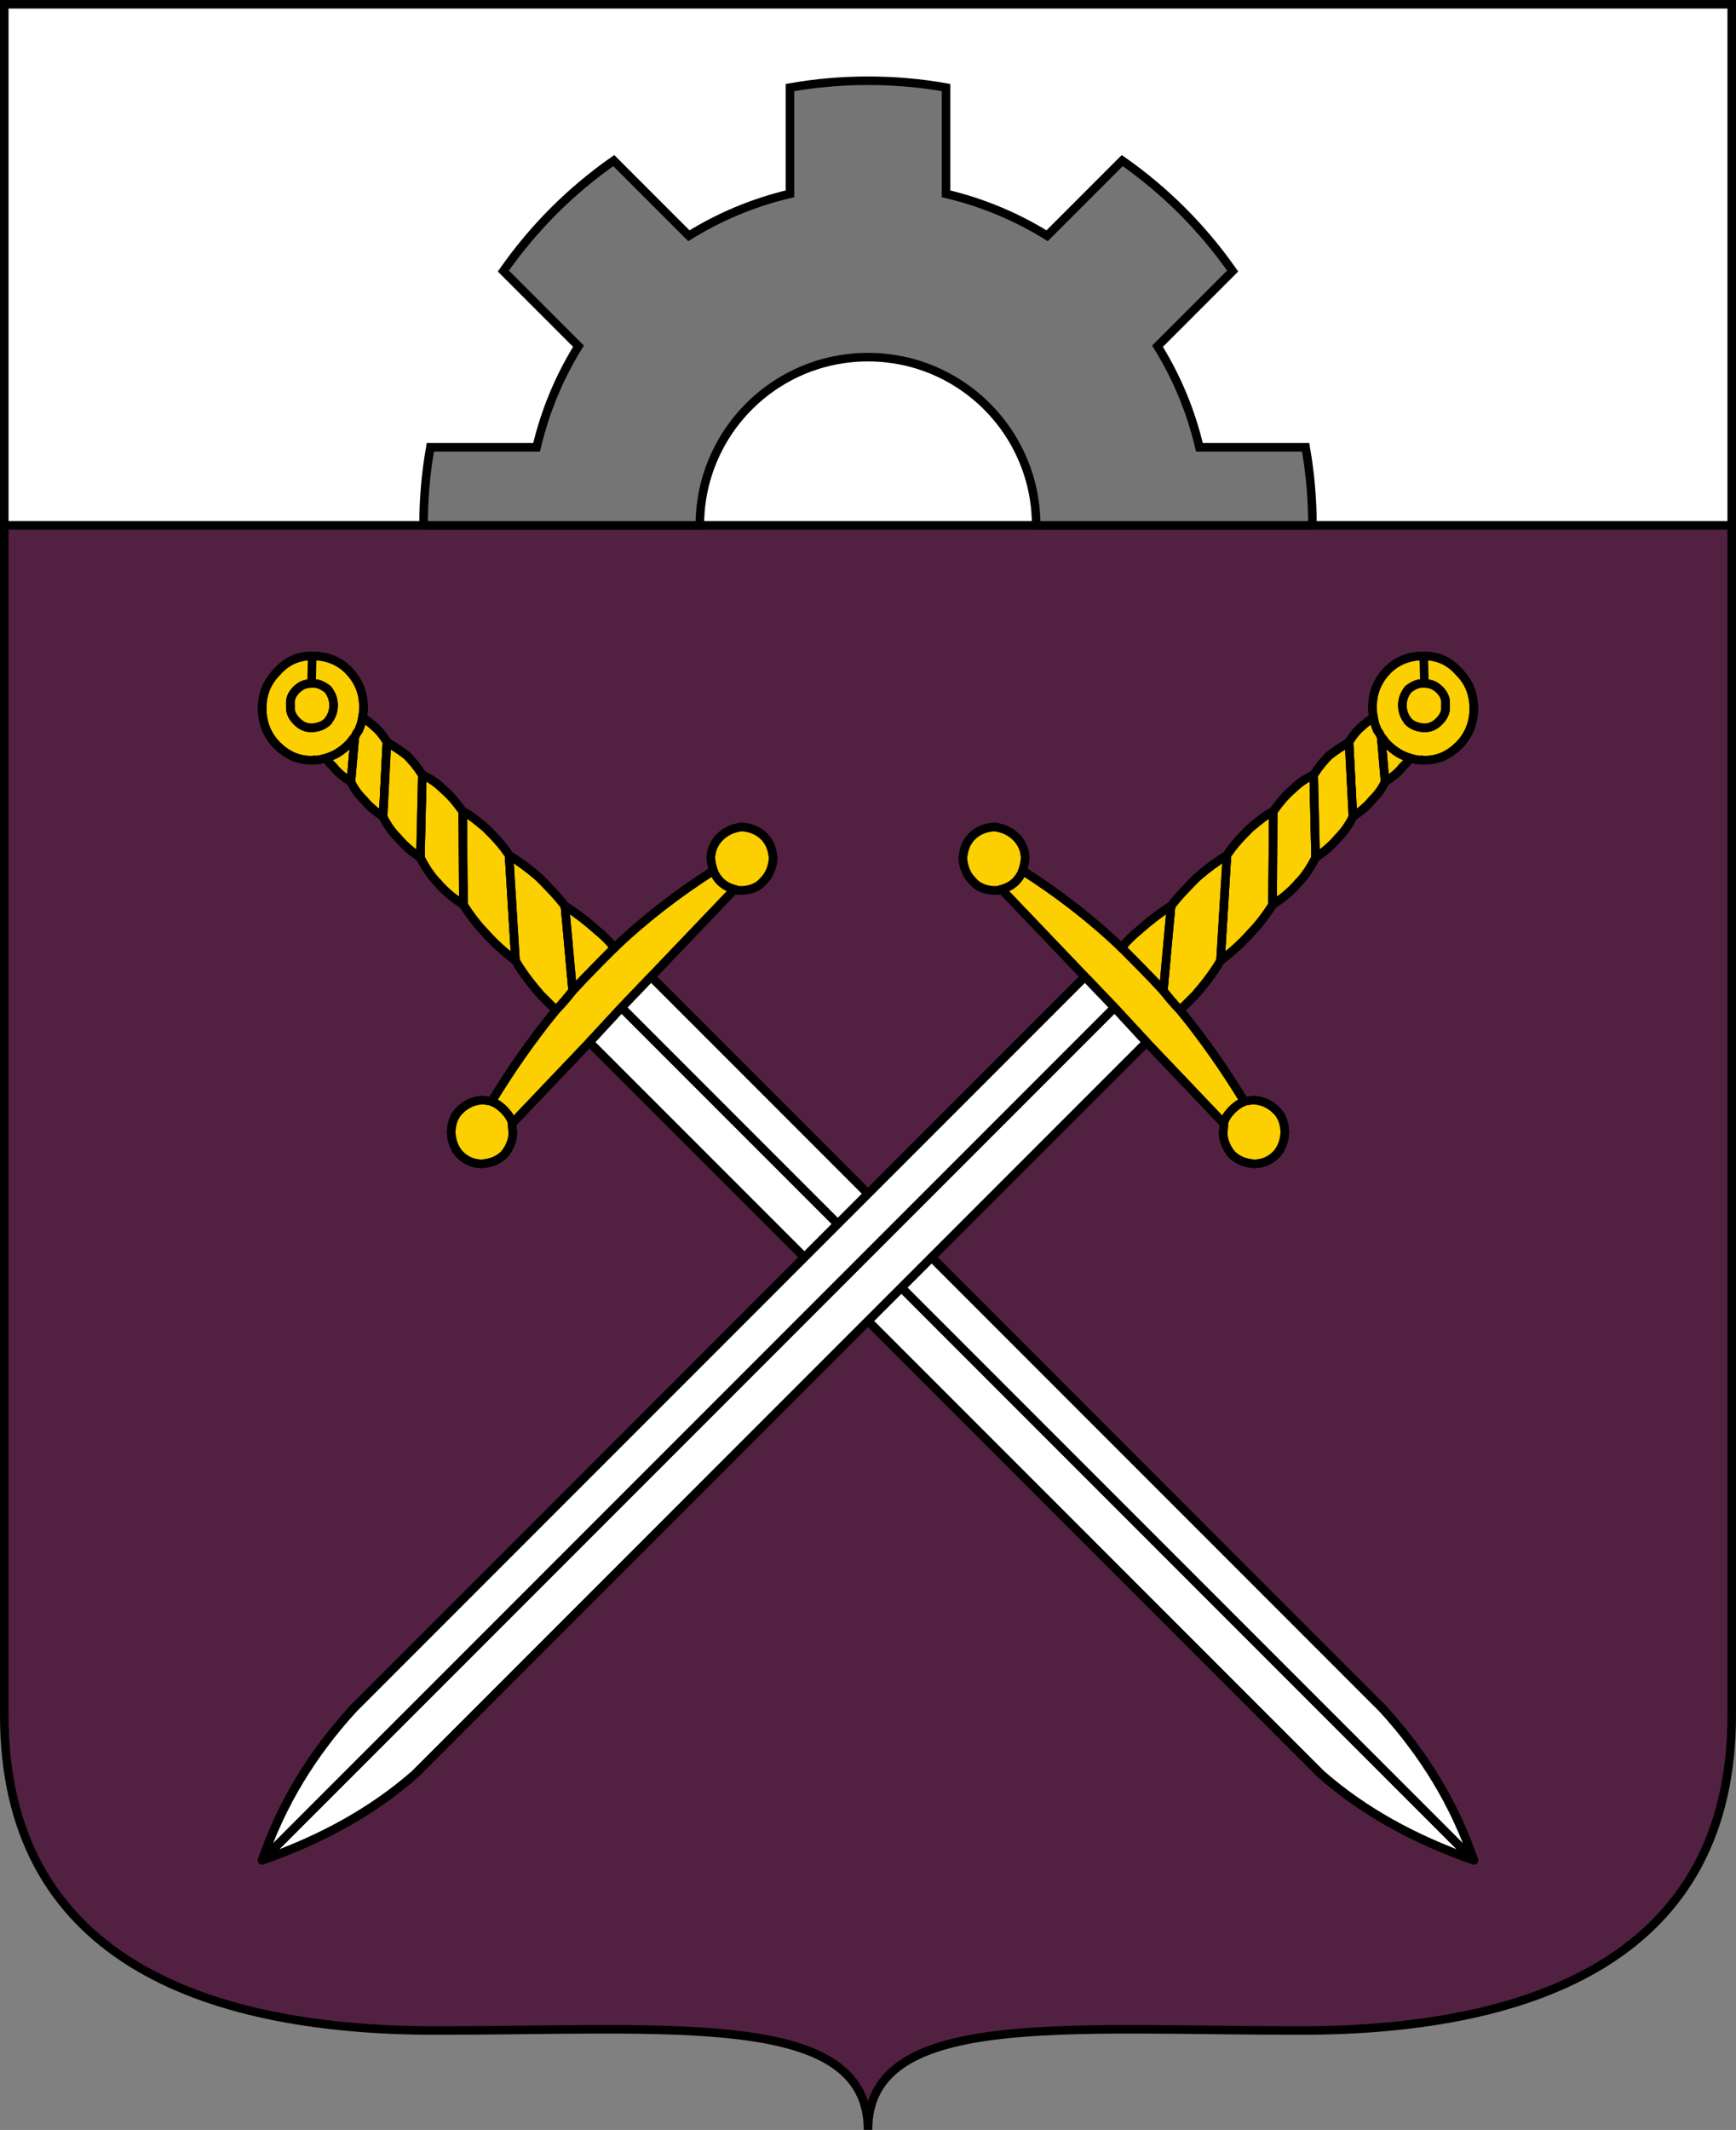 <?xml version="1.0" encoding="UTF-8"?>
<svg id="_레이어_2" data-name="레이어 2" xmlns="http://www.w3.org/2000/svg" viewBox="0 0 288.42 353.71">
  <rect x="0" y="0" width="288.42" height="353.71" fill="#808080" stroke="none"/>
  <defs>
    <style>
      .cls-1 {
        fill: #fccf00;
      }

      .cls-1, .cls-2, .cls-3 {
        stroke-linecap: round;
        stroke-linejoin: round;
      }

      .cls-1, .cls-2, .cls-3, .cls-4, .cls-5, .cls-6 {
        stroke: #000;
        stroke-width: 1.42px;
      }

      .cls-2, .cls-4 {
        fill: #fff;
      }

      .cls-3 {
        fill: none;
      }

      .cls-4, .cls-5, .cls-6 {
        stroke-miterlimit: 11.34;
      }

      .cls-5 {
        fill: #757575;
      }

      .cls-5, .cls-6 {
        fill-rule: evenodd;
      }

      .cls-6 {
        fill: #522142;
      }
    </style>
  </defs>
  <g id="_레이어_1-2" data-name="레이어 1">
    <g id="_Слой_1" data-name="Слой_1">
      <g id="_176299664" data-name=" 176299664">
        <path id="_178061712" data-name=" 178061712" class="cls-6" d="M.71,.71H287.71V284.83c0,39.63-32.12,52.37-71.75,52.37s-71.75-3.31-71.75,16.5c0-19.81-32.12-16.5-71.75-16.5S.71,324.46,.71,284.83V.71h0Z"/>
        <rect id="_178061592" data-name=" 178061592" class="cls-4" x=".71" y=".71" width="287" height="86.53"/>
        <path id="_59272376" data-name=" 59272376" class="cls-5" d="M135.87,60.57c2.63-.82,5.43-1.26,8.34-1.26s5.7,.44,8.34,1.26c1.61,.5,3.16,1.15,4.63,1.92,5.03,2.64,9.15,6.76,11.79,11.79,.77,1.47,1.42,3.02,1.92,4.63,.82,2.63,1.26,5.43,1.26,8.34h45.9c0-4.42-.39-8.76-1.13-12.97h-17.65c-1.41-6.02-3.79-11.68-6.96-16.79l12.48-12.48c-4.99-7.14-11.2-13.35-18.34-18.34l-12.48,12.48c-5.11-3.17-10.76-5.54-16.79-6.96V14.54c-4.21-.75-8.54-1.13-12.97-1.13s-8.76,.39-12.97,1.13v17.65c-6.02,1.41-11.68,3.79-16.79,6.96l-12.48-12.48c-7.14,4.99-13.35,11.2-18.34,18.34l12.48,12.48c-3.17,5.11-5.54,10.76-6.96,16.79h-17.65c-.75,4.21-1.13,8.54-1.13,12.97h45.9c0-2.9,.44-5.7,1.26-8.34,.5-1.61,1.15-3.16,1.92-4.63,2.64-5.03,6.76-9.15,11.79-11.79,1.47-.77,3.02-1.42,4.63-1.92h0Z"/>
      </g>
    </g>
    <g>
      <g>
        <path class="cls-1" d="M46.02,111.58c-1.71,1.71-2.46,3.74-2.46,6.09s.85,4.48,2.46,6.09c1.5,1.5,3.2,2.35,5.23,2.46,.21,0,.43,0,.85,0,0,0,.11-.11,.21,0h0c.64,0,1.28-.21,1.82-.32,1.5-.43,2.67-1.18,3.84-2.35,.43-.43,.64-.85,.96-1.17,.21-.43,.43-.85,.64-1.07,.32-.75,.53-1.39,.64-2.14,.11-.53,.11-.96,.21-1.49-.11-.11,0-.21,0-.21,0-.43-.11-.75-.11-1.17-.21-1.92-1.07-3.63-2.46-5.02-1.6-1.6-3.63-2.35-5.98-2.35l-.11,4.59c.96-.11,1.82,.32,2.67,.96,.64,.85,.96,1.6,.96,2.67s-.32,1.81-.96,2.67c-.75,.75-1.6,.96-2.56,1.07-1.07,0-1.82-.32-2.56-1.07s-1.17-1.6-1.07-2.56c-.11-1.17,.21-1.92,.96-2.67s1.5-1.07,2.56-1.07l.11-4.59c-2.35,0-4.27,.85-5.87,2.67"/>
        <path class="cls-1" d="M48.27,117.24c-.11,.96,.32,1.82,1.07,2.56s1.5,1.07,2.56,1.07c.96-.11,1.81-.32,2.56-1.07,.64-.85,.96-1.6,.96-2.67s-.32-1.82-.96-2.67c-.85-.64-1.71-1.07-2.67-.96-1.07,0-1.82,.32-2.56,1.07s-1.07,1.49-.96,2.67"/>
        <path class="cls-1" d="M54.14,125.89c.32,.53,.75,.96,1.28,1.49,.75,.96,1.71,1.71,2.88,2.46l.64-7.47c-.32,.32-.53,.75-.96,1.17-1.17,1.17-2.35,1.92-3.84,2.35"/>
        <path class="cls-1" d="M59.59,121.3c-.21,.21-.43,.64-.64,1.07l-.64,7.47c.53,1.17,1.28,2.14,2.14,2.99,.85,1.07,1.92,1.92,3.2,2.78l.64-12.39c-.64-1.07-1.39-2.03-2.24-2.67-.53-.53-1.17-.96-1.82-1.39-.11,.75-.32,1.39-.64,2.14"/>
        <path class="cls-1" d="M80.73,137.53c-1.39-1.18-2.67-2.24-3.84-2.78l.11,15.48c1.07,1.71,2.35,3.42,3.74,4.81,1.39,1.6,3.1,3.1,4.91,4.48l-1.07-17.51c-1.17-1.81-2.67-3.31-3.84-4.48"/>
        <path class="cls-1" d="M76.88,134.75c-1.07-1.49-2.14-2.78-3.31-3.74-1.07-1.07-2.24-1.81-3.42-2.35l-.32,13.78c.75,1.39,1.6,2.88,2.88,4.16,1.07,1.28,2.56,2.56,4.27,3.63l-.11-15.48"/>
        <path class="cls-1" d="M70.16,128.67c-.75-1.17-1.6-2.24-2.56-3.2-1.07-.86-2.14-1.5-3.31-2.24l-.64,12.39c.53,1.17,1.39,2.46,2.46,3.52,1.07,1.28,2.24,2.24,3.74,3.31l.32-13.78"/>
        <path class="cls-1" d="M85.64,159.53c1.17,2.03,2.67,3.95,4.27,5.77l2.46,2.46c.96-.96,1.92-2.14,2.78-3.2l-1.28-14.09c-1.39-1.82-2.99-3.42-4.38-4.81-1.6-1.39-3.2-2.56-4.91-3.63l1.07,17.51"/>
        <path class="cls-1" d="M99.2,154.51c-1.92-1.71-3.63-2.99-5.34-4.06l1.28,14.09c2.24-2.46,4.59-4.81,6.94-7.15-.85-1.07-1.81-2.03-2.88-2.88"/>
        <path class="cls-1" d="M83.72,184.3c.64,.64,1.18,1.39,1.39,2.24l12.81-13.45,5.34-5.77,4.91-5.13,13.88-14.52c-.85-.21-1.71-.64-2.35-1.28-.53-.53-.96-1.17-1.17-1.82-5.87,3.74-11.43,8.01-16.44,12.81-2.35,2.35-4.7,4.7-6.94,7.15-.85,1.07-1.81,2.24-2.78,3.2-3.84,4.7-7.37,9.72-10.68,15.16,.75,.32,1.39,.75,2.03,1.39"/>
        <path class="cls-1" d="M85.11,186.54c-.21-.85-.75-1.6-1.39-2.24s-1.28-1.07-2.03-1.39c-.53-.11-1.07-.21-1.71-.21-1.39,.11-2.56,.64-3.63,1.71-.96,.96-1.39,2.24-1.39,3.74,.11,1.39,.53,2.67,1.49,3.63,1.07,1.07,2.35,1.5,3.63,1.49,1.39-.11,2.67-.53,3.74-1.6,.85-1.07,1.39-2.24,1.39-3.74-.11-.53-.11-.96-.11-1.39"/>
        <path class="cls-1" d="M128.46,142.55c-.11-1.39-.53-2.67-1.5-3.63-1.07-1.07-2.35-1.49-3.74-1.6-1.49,.21-2.67,.75-3.63,1.71-1.07,1.07-1.49,2.35-1.49,3.63,.11,.75,.21,1.28,.43,1.92,.21,.64,.64,1.28,1.17,1.82,.64,.64,1.5,1.07,2.35,1.28,.43,.21,.85,.21,1.28,.21,1.39-.11,2.67-.53,3.52-1.6,1.07-1.07,1.49-2.35,1.6-3.74"/>
        <path class="cls-2" d="M103.26,167.32l-5.34,5.77,121.52,121.52c7.05,6.19,15.59,10.89,25.41,14.31h0L103.26,167.32"/>
        <path class="cls-2" d="M108.17,162.19l-4.91,5.13,141.59,141.59c-3.2-9.4-8.33-17.73-15.16-25.2l-121.52-121.52"/>
        <line class="cls-3" x1="84.57" y1="142.01" x2="85.64" y2="159.53"/>
        <path class="cls-3" d="M49.33,119.8c.75,.75,1.5,1.07,2.56,1.07,.96-.11,1.81-.32,2.56-1.07,.64-.85,.96-1.6,.96-2.67s-.32-1.82-.96-2.67c-.85-.64-1.71-1.07-2.67-.96-1.07,0-1.82,.32-2.56,1.07s-1.07,1.49-.96,2.67c-.11,.96,.32,1.82,1.07,2.56"/>
        <path class="cls-3" d="M54.14,125.89c.32,.53,.75,.96,1.28,1.49,.75,.96,1.71,1.71,2.88,2.46"/>
        <path class="cls-3" d="M58.95,122.37c.21-.43,.43-.85,.64-1.07,.32-.75,.53-1.39,.64-2.14"/>
        <path class="cls-3" d="M54.14,125.89c1.5-.43,2.67-1.18,3.84-2.35,.43-.43,.64-.85,.96-1.17"/>
        <path class="cls-3" d="M64.28,123.22c-.64-1.07-1.39-2.03-2.24-2.67-.53-.53-1.17-.96-1.82-1.39"/>
        <path class="cls-3" d="M84.57,142.01c-1.17-1.81-2.67-3.31-3.84-4.48-1.39-1.18-2.67-2.24-3.84-2.78"/>
        <path class="cls-3" d="M76.88,134.75c-1.07-1.49-2.14-2.78-3.31-3.74-1.07-1.07-2.24-1.81-3.42-2.35"/>
        <path class="cls-3" d="M70.16,128.67c-.75-1.17-1.6-2.24-2.56-3.2-1.07-.86-2.14-1.5-3.31-2.24"/>
        <path class="cls-3" d="M69.84,142.44c.75,1.39,1.6,2.88,2.88,4.16,1.07,1.28,2.56,2.56,4.27,3.63"/>
        <path class="cls-3" d="M63.64,135.61c.53,1.17,1.39,2.46,2.46,3.52,1.07,1.28,2.24,2.24,3.74,3.31"/>
        <path class="cls-3" d="M58.3,129.84c.53,1.17,1.28,2.14,2.14,2.99,.85,1.07,1.92,1.92,3.2,2.78"/>
        <path class="cls-3" d="M85.64,159.53c1.17,2.03,2.67,3.95,4.27,5.77l2.46,2.46"/>
        <path class="cls-3" d="M76.99,150.24c1.07,1.71,2.35,3.42,3.74,4.81,1.39,1.6,3.1,3.1,4.91,4.48"/>
        <path class="cls-3" d="M102.08,157.39c-.85-1.07-1.81-2.03-2.88-2.88-1.92-1.71-3.63-2.99-5.34-4.06"/>
        <path class="cls-3" d="M93.86,150.45c-1.39-1.82-2.99-3.42-4.38-4.81-1.6-1.39-3.2-2.56-4.91-3.63"/>
        <line class="cls-3" x1="64.28" y1="123.22" x2="63.64" y2="135.61"/>
        <path class="cls-3" d="M60.23,119.16c.11-.53,.11-.96,.21-1.49-.11-.11,0-.21,0-.21,0-.43-.11-.75-.11-1.17-.21-1.92-1.07-3.63-2.46-5.02-1.6-1.6-3.63-2.35-5.98-2.35-2.35,0-4.27,.85-5.87,2.67-1.71,1.71-2.46,3.74-2.46,6.09s.85,4.48,2.46,6.09c1.5,1.5,3.2,2.35,5.23,2.46,.21,0,.43,0,.85,0,0,0,.11-.11,.21,0h0c.64,0,1.28-.21,1.82-.32"/>
        <line class="cls-3" x1="76.88" y1="134.75" x2="76.99" y2="150.24"/>
        <line class="cls-3" x1="70.16" y1="128.67" x2="69.84" y2="142.44"/>
        <line class="cls-3" x1="58.3" y1="129.84" x2="58.95" y2="122.37"/>
        <path class="cls-3" d="M85.11,186.54c-.21-.85-.75-1.6-1.39-2.24s-1.28-1.07-2.03-1.39"/>
        <path class="cls-3" d="M81.69,182.91c-.53-.11-1.07-.21-1.71-.21-1.39,.11-2.56,.64-3.63,1.71-.96,.96-1.39,2.24-1.39,3.74,.11,1.39,.53,2.67,1.49,3.63,1.07,1.07,2.35,1.5,3.63,1.49,1.39-.11,2.67-.53,3.74-1.6,.85-1.07,1.39-2.24,1.39-3.74-.11-.53-.11-.96-.11-1.39"/>
        <path class="cls-3" d="M122.05,147.67c.43,.21,.85,.21,1.28,.21,1.39-.11,2.67-.53,3.52-1.6,1.07-1.07,1.49-2.35,1.6-3.74-.11-1.39-.53-2.67-1.5-3.63-1.07-1.07-2.35-1.49-3.74-1.6-1.49,.21-2.67,.75-3.63,1.71-1.07,1.07-1.49,2.35-1.49,3.63,.11,.75,.21,1.28,.43,1.92"/>
        <path class="cls-3" d="M118.53,144.58c.21,.64,.64,1.28,1.17,1.82,.64,.64,1.5,1.07,2.35,1.28"/>
        <path class="cls-3" d="M95.14,164.54c-.85,1.07-1.81,2.24-2.78,3.2"/>
        <path class="cls-3" d="M102.08,157.39c-2.35,2.35-4.7,4.7-6.94,7.15"/>
        <line class="cls-3" x1="85.11" y1="186.54" x2="97.92" y2="173.09"/>
        <line class="cls-3" x1="108.17" y1="162.19" x2="122.05" y2="147.67"/>
        <path class="cls-3" d="M118.53,144.58c-5.87,3.74-11.43,8.01-16.44,12.81"/>
        <line class="cls-3" x1="95.14" y1="164.54" x2="93.86" y2="150.45"/>
        <path class="cls-3" d="M92.37,167.75c-3.84,4.7-7.37,9.72-10.68,15.16"/>
        <polyline class="cls-3" points="244.85 308.91 244.85 308.91 244.85 308.91"/>
        <path class="cls-3" d="M103.26,167.32l4.91-5.13,121.52,121.52c6.83,7.47,11.96,15.8,15.16,25.2L103.26,167.32"/>
        <path class="cls-3" d="M244.85,308.91c-9.82-3.42-18.37-8.12-25.41-14.31l-121.52-121.52,5.34-5.77"/>
      </g>
      <g>
        <path class="cls-1" d="M242.39,111.58c1.71,1.71,2.46,3.74,2.46,6.09,0,2.35-.85,4.48-2.46,6.09-1.5,1.5-3.2,2.35-5.23,2.46-.21,0-.43,0-.85,0,0,0-.11-.11-.21,0h0c-.64,0-1.28-.21-1.82-.32-1.5-.43-2.67-1.18-3.84-2.35-.43-.43-.64-.85-.96-1.17-.21-.43-.43-.85-.64-1.07-.32-.75-.53-1.39-.64-2.14-.11-.53-.11-.96-.21-1.49,.11-.11,0-.21,0-.21,0-.43,.11-.75,.11-1.17,.21-1.92,1.07-3.63,2.46-5.02,1.6-1.6,3.63-2.35,5.98-2.35l.11,4.59c-.96-.11-1.82,.32-2.67,.96-.64,.85-.96,1.6-.96,2.67s.32,1.81,.96,2.67c.75,.75,1.6,.96,2.56,1.07,1.07,0,1.82-.32,2.56-1.07s1.17-1.6,1.07-2.56c.11-1.17-.21-1.92-.96-2.67s-1.5-1.07-2.56-1.07l-.11-4.59c2.35,0,4.27,.85,5.87,2.67"/>
        <path class="cls-1" d="M240.15,117.24c.11,.96-.32,1.82-1.07,2.56s-1.5,1.07-2.56,1.07c-.96-.11-1.81-.32-2.56-1.07-.64-.85-.96-1.6-.96-2.67s.32-1.82,.96-2.67c.85-.64,1.71-1.07,2.67-.96,1.07,0,1.82,.32,2.56,1.07s1.07,1.49,.96,2.67"/>
        <path class="cls-1" d="M234.28,125.89c-.32,.53-.75,.96-1.28,1.49-.75,.96-1.71,1.71-2.88,2.46l-.64-7.47c.32,.32,.53,.75,.96,1.17,1.17,1.17,2.35,1.92,3.84,2.35"/>
        <path class="cls-1" d="M228.83,121.3c.21,.21,.43,.64,.64,1.07l.64,7.47c-.53,1.17-1.28,2.14-2.14,2.99-.85,1.07-1.92,1.92-3.2,2.78l-.64-12.39c.64-1.07,1.39-2.03,2.24-2.67,.53-.53,1.17-.96,1.82-1.39,.11,.75,.32,1.39,.64,2.14"/>
        <path class="cls-1" d="M207.69,137.53c1.39-1.18,2.67-2.24,3.84-2.78l-.11,15.48c-1.07,1.71-2.35,3.42-3.74,4.81-1.39,1.6-3.1,3.1-4.91,4.48l1.07-17.51c1.17-1.81,2.67-3.31,3.84-4.48"/>
        <path class="cls-1" d="M211.53,134.75c1.07-1.49,2.14-2.78,3.31-3.74,1.07-1.07,2.24-1.81,3.42-2.35l.32,13.78c-.75,1.39-1.6,2.88-2.88,4.16-1.07,1.28-2.56,2.56-4.27,3.63l.11-15.48"/>
        <path class="cls-1" d="M218.26,128.67c.75-1.17,1.6-2.24,2.56-3.2,1.07-.86,2.14-1.5,3.31-2.24l.64,12.39c-.53,1.17-1.39,2.46-2.46,3.52-1.07,1.28-2.24,2.24-3.74,3.31l-.32-13.78"/>
        <path class="cls-1" d="M202.78,159.53c-1.17,2.03-2.67,3.95-4.27,5.77l-2.46,2.46c-.96-.96-1.92-2.14-2.78-3.2l1.28-14.09c1.39-1.82,2.99-3.42,4.38-4.81,1.6-1.39,3.2-2.56,4.91-3.63l-1.07,17.51"/>
        <path class="cls-1" d="M189.22,154.51c1.92-1.71,3.63-2.99,5.34-4.06l-1.28,14.09c-2.24-2.46-4.59-4.81-6.94-7.15,.85-1.07,1.81-2.03,2.88-2.88"/>
        <path class="cls-1" d="M204.7,184.3c-.64,.64-1.18,1.39-1.39,2.24l-12.81-13.45-5.34-5.77-4.91-5.13-13.88-14.52c.85-.21,1.71-.64,2.35-1.28,.53-.53,.96-1.17,1.17-1.82,5.87,3.74,11.43,8.01,16.44,12.81,2.35,2.35,4.7,4.7,6.94,7.15,.85,1.07,1.81,2.24,2.78,3.2,3.84,4.7,7.37,9.72,10.68,15.16-.75,.32-1.39,.75-2.03,1.39"/>
        <path class="cls-1" d="M203.31,186.54c.21-.85,.75-1.6,1.39-2.24s1.28-1.07,2.03-1.39c.53-.11,1.07-.21,1.71-.21,1.39,.11,2.56,.64,3.63,1.71,.96,.96,1.39,2.24,1.39,3.74-.11,1.39-.53,2.67-1.49,3.63-1.07,1.07-2.35,1.5-3.63,1.49-1.39-.11-2.67-.53-3.74-1.6-.85-1.07-1.39-2.24-1.39-3.74,.11-.53,.11-.96,.11-1.39"/>
        <path class="cls-1" d="M159.96,142.55c.11-1.39,.53-2.67,1.5-3.63,1.07-1.07,2.35-1.49,3.74-1.6,1.49,.21,2.67,.75,3.63,1.71,1.07,1.07,1.49,2.35,1.49,3.63-.11,.75-.21,1.28-.43,1.92-.21,.64-.64,1.28-1.17,1.82-.64,.64-1.5,1.07-2.35,1.28-.43,.21-.85,.21-1.28,.21-1.39-.11-2.67-.53-3.52-1.6-1.07-1.07-1.49-2.35-1.6-3.74"/>
        <path class="cls-2" d="M185.16,167.32l5.34,5.77-121.52,121.52c-7.05,6.19-15.59,10.89-25.41,14.31h0L185.16,167.32"/>
        <path class="cls-2" d="M180.25,162.19l4.91,5.13L43.57,308.91c3.2-9.4,8.33-17.73,15.16-25.2l121.52-121.52"/>
        <line class="cls-3" x1="203.85" y1="142.01" x2="202.78" y2="159.53"/>
        <path class="cls-3" d="M239.08,119.8c-.75,.75-1.5,1.07-2.56,1.07-.96-.11-1.81-.32-2.56-1.07-.64-.85-.96-1.6-.96-2.67s.32-1.82,.96-2.67c.85-.64,1.71-1.07,2.67-.96,1.07,0,1.82,.32,2.56,1.07s1.07,1.49,.96,2.67c.11,.96-.32,1.82-1.07,2.56"/>
        <path class="cls-3" d="M234.28,125.89c-.32,.53-.75,.96-1.28,1.49-.75,.96-1.71,1.71-2.88,2.46"/>
        <path class="cls-3" d="M229.47,122.37c-.21-.43-.43-.85-.64-1.07-.32-.75-.53-1.39-.64-2.14"/>
        <path class="cls-3" d="M234.28,125.89c-1.5-.43-2.67-1.18-3.84-2.35-.43-.43-.64-.85-.96-1.17"/>
        <path class="cls-3" d="M224.13,123.22c.64-1.07,1.39-2.03,2.24-2.67,.53-.53,1.17-.96,1.82-1.39"/>
        <path class="cls-3" d="M203.85,142.01c1.17-1.81,2.67-3.31,3.84-4.48,1.39-1.18,2.67-2.24,3.84-2.78"/>
        <path class="cls-3" d="M211.53,134.75c1.07-1.49,2.14-2.78,3.31-3.74,1.07-1.07,2.24-1.81,3.42-2.35"/>
        <path class="cls-3" d="M218.26,128.67c.75-1.17,1.6-2.24,2.56-3.2,1.07-.86,2.14-1.5,3.31-2.24"/>
        <path class="cls-3" d="M218.58,142.44c-.75,1.39-1.6,2.88-2.88,4.16-1.07,1.28-2.56,2.56-4.27,3.63"/>
        <path class="cls-3" d="M224.77,135.61c-.53,1.17-1.39,2.46-2.46,3.52-1.07,1.28-2.24,2.24-3.74,3.31"/>
        <path class="cls-3" d="M230.11,129.84c-.53,1.17-1.28,2.14-2.14,2.99-.85,1.07-1.92,1.92-3.2,2.78"/>
        <path class="cls-3" d="M202.78,159.53c-1.17,2.03-2.67,3.95-4.27,5.77l-2.46,2.46"/>
        <path class="cls-3" d="M211.43,150.24c-1.07,1.71-2.35,3.42-3.74,4.81-1.39,1.6-3.1,3.1-4.91,4.48"/>
        <path class="cls-3" d="M186.33,157.39c.85-1.07,1.81-2.03,2.88-2.88,1.92-1.71,3.63-2.99,5.34-4.06"/>
        <path class="cls-3" d="M194.56,150.45c1.39-1.82,2.99-3.42,4.38-4.81,1.6-1.39,3.2-2.56,4.91-3.63"/>
        <line class="cls-3" x1="224.13" y1="123.22" x2="224.77" y2="135.61"/>
        <path class="cls-3" d="M228.19,119.16c-.11-.53-.11-.96-.21-1.49,.11-.11,0-.21,0-.21,0-.43,.11-.75,.11-1.17,.21-1.92,1.07-3.63,2.46-5.02,1.6-1.6,3.63-2.35,5.98-2.35,2.35,0,4.27,.85,5.87,2.67,1.71,1.71,2.46,3.74,2.46,6.09,0,2.35-.85,4.48-2.46,6.09-1.5,1.5-3.2,2.35-5.23,2.46-.21,0-.43,0-.85,0,0,0-.11-.11-.21,0h0c-.64,0-1.28-.21-1.82-.32"/>
        <line class="cls-3" x1="211.53" y1="134.75" x2="211.43" y2="150.24"/>
        <line class="cls-3" x1="218.26" y1="128.67" x2="218.58" y2="142.44"/>
        <line class="cls-3" x1="230.11" y1="129.84" x2="229.47" y2="122.37"/>
        <path class="cls-3" d="M203.31,186.54c.21-.85,.75-1.6,1.39-2.24s1.28-1.07,2.03-1.39"/>
        <path class="cls-3" d="M206.73,182.91c.53-.11,1.07-.21,1.71-.21,1.39,.11,2.56,.64,3.63,1.71,.96,.96,1.39,2.24,1.39,3.74-.11,1.39-.53,2.67-1.49,3.63-1.07,1.07-2.35,1.5-3.63,1.49-1.39-.11-2.67-.53-3.74-1.6-.85-1.07-1.39-2.24-1.39-3.74,.11-.53,.11-.96,.11-1.39"/>
        <path class="cls-3" d="M166.37,147.67c-.43,.21-.85,.21-1.28,.21-1.39-.11-2.67-.53-3.52-1.6-1.07-1.07-1.49-2.35-1.6-3.74,.11-1.39,.53-2.67,1.5-3.63,1.07-1.07,2.35-1.49,3.74-1.6,1.49,.21,2.67,.75,3.63,1.71,1.07,1.07,1.49,2.35,1.49,3.63-.11,.75-.21,1.28-.43,1.92"/>
        <path class="cls-3" d="M169.89,144.58c-.21,.64-.64,1.28-1.17,1.82-.64,.64-1.5,1.07-2.35,1.28"/>
        <path class="cls-3" d="M193.27,164.54c.85,1.07,1.81,2.24,2.78,3.2"/>
        <path class="cls-3" d="M186.33,157.39c2.35,2.35,4.7,4.7,6.94,7.15"/>
        <line class="cls-3" x1="203.31" y1="186.54" x2="190.5" y2="173.09"/>
        <line class="cls-3" x1="180.25" y1="162.19" x2="166.37" y2="147.67"/>
        <path class="cls-3" d="M169.89,144.58c5.87,3.74,11.43,8.01,16.44,12.81"/>
        <line class="cls-3" x1="193.27" y1="164.54" x2="194.56" y2="150.45"/>
        <path class="cls-3" d="M196.05,167.75c3.84,4.7,7.37,9.72,10.68,15.16"/>
        <polyline class="cls-3" points="43.57 308.91 43.57 308.91 43.57 308.91"/>
        <path class="cls-3" d="M185.16,167.32l-4.91-5.13-121.52,121.52c-6.83,7.47-11.96,15.8-15.16,25.2L185.16,167.32"/>
        <path class="cls-3" d="M43.57,308.91c9.82-3.42,18.37-8.12,25.41-14.31l121.52-121.52-5.34-5.77"/>
      </g>
    </g>
  </g>
</svg>